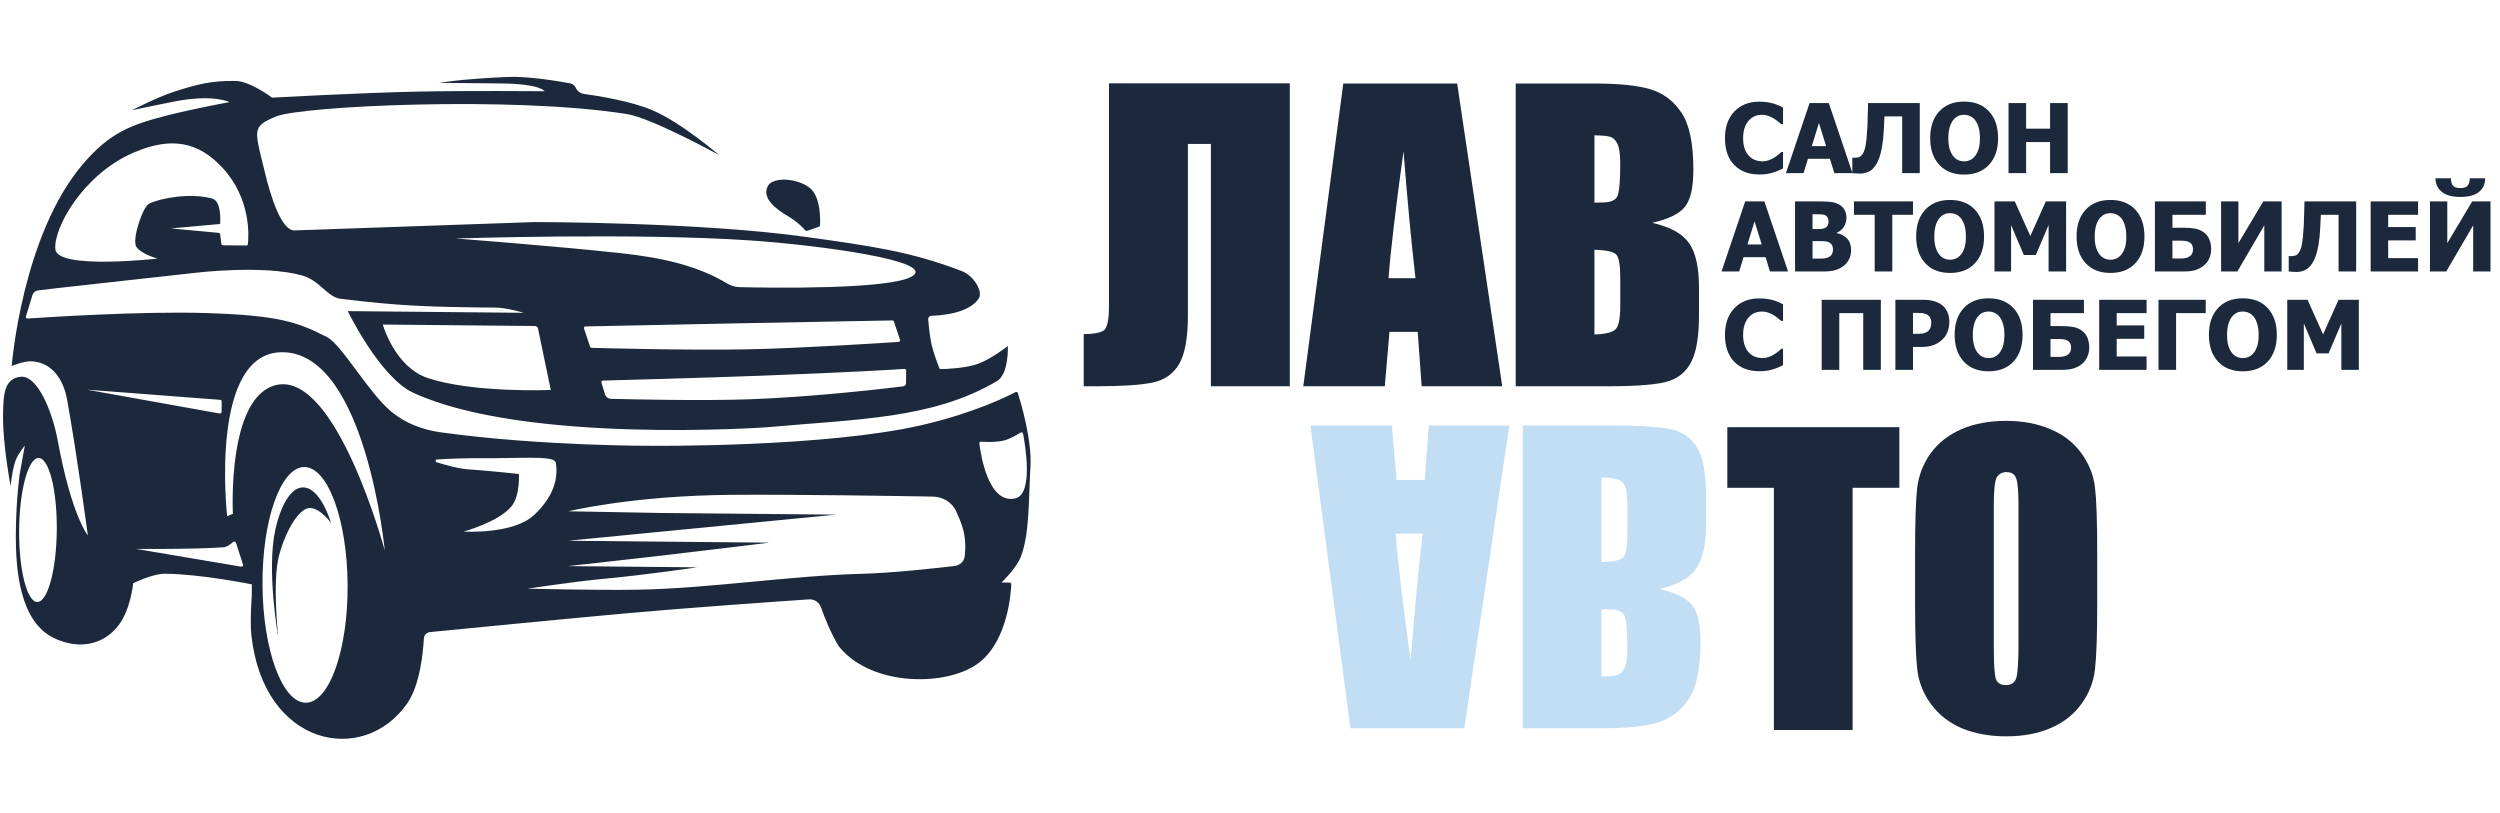 <?xml version="1.0" encoding="UTF-8"?> <svg xmlns="http://www.w3.org/2000/svg" width="1042" height="339" viewBox="0 0 1042 339" fill="none"><path d="M211.368 32.071C220.282 31.679 233.171 33.904 237.679 34.75C238.704 34.943 239.56 35.632 239.982 36.585C240.6 37.978 241.904 38.941 243.414 39.149C249.01 39.919 262.992 42.121 271.951 45.951C283.977 51.092 299.745 64.635 299.745 64.635C299.745 64.635 271.684 49.205 261.362 47.556C213.68 39.94 125.293 44.214 115.019 48.551C104.745 52.887 106.1 53.924 110.365 71.702C112.639 81.178 117.163 96.234 122.754 96.038C176.261 94.163 222.619 92.559 222.73 92.555C222.73 92.555 291.633 92.528 335.918 98.749C361.659 102.364 379.182 104.618 400.932 113.011C406.104 115.007 409.719 121.623 407.988 124.335C403.992 130.595 392.382 131.501 388.251 131.622C387.452 131.645 386.814 132.319 386.878 133.115C387.073 135.557 387.543 140.506 388.359 143.932C389.153 147.266 390.948 151.987 391.506 153.425C391.608 153.686 391.858 153.854 392.139 153.849C394.186 153.806 402.542 153.518 407.728 151.621C412.997 149.693 420.055 144.252 420.078 144.234C420.079 144.258 420.566 155.874 415.506 158.858C388.749 174.635 357.774 174.636 319.813 178.073C319.813 178.073 219.043 185.3 172.252 163.707C158.328 157.281 144.947 129.677 144.947 129.677L218.277 130.375C218.262 130.37 211.294 128.262 206.701 128.219C177.71 127.943 166.116 127.491 141.926 124.532C136.475 123.865 133.245 116.87 125.987 114.83C109.681 110.247 81.394 113.712 81.312 113.722L24.629 120.005L15.811 121.057C14.737 121.186 13.839 121.937 13.524 122.972L10.811 131.882C10.672 132.34 11.012 132.797 11.489 132.765C18.255 132.3 58.997 129.618 85.929 130.48C116.277 131.451 124.013 134.212 136.316 140.51C142.426 143.638 153.494 163.528 162.969 171.464C168.869 176.405 176.071 179.131 183.693 180.189C225.934 186.048 272.327 185.807 272.327 185.807C272.478 185.808 343.313 186.472 383.607 177.315C405.68 172.299 419.982 165.162 423.268 163.424C423.647 163.224 424.116 163.405 424.246 163.814C425.413 167.497 430.197 183.419 429.489 194.806C428.684 207.761 429.223 222.775 425.381 232.289C423.461 237.04 417.477 242.748 417.436 242.788L420.846 242.82C421.222 242.824 421.523 243.121 421.508 243.497C421.353 247.31 420.012 266.408 408.594 275.791C395.873 286.244 363.465 286.617 349.643 269.431C346.345 264.098 343.647 257.236 342.176 253.131C341.43 251.051 339.432 249.667 337.227 249.817C325.165 250.637 286.572 253.312 261.088 255.627C234.423 258.049 190.011 262.393 179.19 263.454C177.803 263.59 176.742 264.745 176.667 266.136C176.367 271.732 175.085 285.586 169.655 293.301C151.328 319.34 109.792 311.151 104.776 264.713C104.133 258.761 104.929 248.682 104.929 248.682L104.977 243.566C104.977 243.566 83.87 239.273 68.863 239.13C63.545 239.079 55.522 243.096 55.522 243.096C55.522 243.096 54.516 253.756 49.558 260.435C43.242 268.943 32.745 270.85 22.558 265.978C8.153 259.087 6.457 237.434 6.606 221.823C6.739 207.839 8.2 197.62 8.2 197.62L10.36 185.702C10.36 185.702 7.72 188.804 6.55 191.805C5.129 195.45 4.403 202.669 4.4 202.7C4.395 202.673 1.156 185.068 1.265 173.677C1.349 164.809 1.527 157.801 8.587 157.032C15.646 156.264 21.867 171.693 24.025 183.444C29.857 215.188 36.596 223.115 36.61 223.132C36.597 223.035 32.147 189.628 27.939 166.427C26.427 158.084 21.554 150.937 13.082 150.594C9.8 150.461 4.908 152.55 4.877 152.563C4.877 152.563 9.148 98.027 34.673 68.253C45.695 55.396 54.426 51.996 69.657 48.119C81.282 45.16 95.634 42.568 95.634 42.568C95.634 42.568 89.185 39.096 72.44 42.347C65.618 43.672 55.01 45.934 55.01 45.934C55.01 45.934 65.389 40.55 72.479 38.255C82.148 35.125 87.943 33.626 98.106 33.723C104.234 33.782 113.356 40.665 113.389 40.69C113.389 40.69 149.977 38.692 173.446 38.192C194.325 37.747 226.905 38.018 227.001 38.019C226.985 37.99 225.245 34.933 208.612 34.775L183.033 34.531C183.057 34.527 192.283 32.911 211.368 32.071ZM126.793 194.662C116.998 194.734 109.215 216.78 109.41 243.906C109.605 271.031 117.704 292.963 127.499 292.893C137.295 292.823 145.078 270.776 144.883 243.65C144.688 216.525 136.589 194.592 126.793 194.662ZM125.828 203.174C133.509 202.506 137.942 217.869 137.967 217.956C137.936 217.913 133.576 211.776 129.157 211.734C124.724 211.692 119.091 221.08 116.35 231.395C113.34 242.721 116.017 265.805 116.022 265.843C116.017 265.818 110.994 237.989 114.744 220.806C116.528 212.636 120.366 203.65 125.828 203.174ZM16.11 190.874C11.777 190.833 8.137 204.237 7.98 220.813C7.822 237.39 11.206 250.861 15.538 250.902C19.871 250.944 23.511 237.539 23.668 220.963C23.826 204.386 20.442 190.915 16.11 190.874ZM388.828 206.981C372.888 206.701 332.322 206.058 305.219 206.245C263.662 206.53 237.011 213.081 236.933 213.1L275.13 213.804L348.46 214.502L236.817 225.378L320.72 226.176C320.682 226.181 293.451 229.526 275.984 231.55C260.685 233.322 236.808 235.941 236.716 235.951L290.605 236.464C290.586 236.467 268.737 239.668 252.015 241.213C239.429 242.377 219.912 245.342 219.912 245.342C219.912 245.342 247.977 246.086 265.957 245.78C295.296 245.28 329.799 239.907 359.141 239.162C371.762 238.842 390.091 236.821 397.819 235.913C400.034 235.653 401.844 234.054 402.098 231.838C402.438 228.858 402.564 224.44 401.278 220.121C400.634 217.957 399.599 215.446 398.588 213.209C396.86 209.384 393.025 207.054 388.828 206.981ZM98.352 226.204C98.191 225.705 97.538 225.555 97.15 225.908C96.205 226.768 94.615 228.003 93.186 228.105C80.576 229.007 56.756 228.781 56.681 228.78L100.527 236.184C101.031 236.269 101.446 235.789 101.289 235.302L98.352 226.204ZM118.519 146.822C86.809 145.497 94.673 215.158 94.673 215.158L97.07 214.157C97.07 214.157 94.469 165.013 115.32 160.436C140.288 154.956 160.37 229.427 160.37 229.427C160.37 229.427 152.615 148.246 118.519 146.822ZM231.667 192.925C231.212 190.192 222.478 190.79 206.104 190.976C194.093 190.861 186.143 191.237 182.16 191.503C181.434 191.551 181.327 192.466 182.021 192.683C185.468 193.758 191.306 195.401 195.484 195.65C202.303 196.056 216.274 197.553 216.274 197.553C216.274 197.553 216.868 206.769 213.074 211.167C207.332 217.824 193.273 221.531 193.192 221.552C193.3 221.559 213.906 222.835 222.592 214.669C231.3 206.481 232.635 198.733 231.667 192.925ZM426.415 180.736C426.325 180.264 425.787 180.05 425.378 180.303C424.003 181.154 421.21 182.787 419.023 183.451C415.797 184.431 410.859 184.224 408.922 184.094C408.495 184.065 408.14 184.411 408.192 184.836C408.729 189.268 411.897 210.369 423.227 207.709C430.782 205.935 427.32 185.462 426.415 180.736ZM91.556 172.354C91.972 172.429 92.354 172.112 92.358 171.689L92.4 167.337C92.403 166.978 92.127 166.677 91.769 166.65L36.164 162.412L91.556 172.354ZM376.96 153.772C373.325 154.016 355.834 155.123 317.971 156.566C293.981 157.48 257.398 158.466 251.291 158.629C250.84 158.641 250.545 159.079 250.677 159.511L252.154 164.31C252.498 165.427 253.494 166.2 254.662 166.23C262.527 166.434 292.652 167.131 312.761 166.408C339.56 165.446 370.188 161.802 376.465 161.03C377.141 160.946 377.628 160.377 377.635 159.695L377.684 154.463C377.688 154.064 377.358 153.746 376.96 153.772ZM159.561 135.274C159.589 135.374 164.547 153.071 178.45 157.625C197.491 163.862 229.509 162.549 229.568 162.546L224.247 136.963C224.116 136.335 223.566 135.883 222.924 135.877L159.561 135.274ZM371.939 133.557C367.52 133.638 334.031 134.251 312.04 134.678C287.457 135.155 250.288 135.922 244.032 136.051C243.572 136.06 243.273 136.513 243.419 136.949L245.958 144.515C246.049 144.786 246.295 144.972 246.581 144.98C251.151 145.106 287.867 146.087 311.936 145.593C334.56 145.128 368.696 142.894 374.544 142.503C374.99 142.473 375.272 142.031 375.13 141.607L372.585 134.022C372.49 133.74 372.236 133.551 371.939 133.557ZM313.05 100.236C265.344 96.941 189.919 99.406 189.919 99.406C189.919 99.406 231.163 102.527 258.764 105.519C276.444 107.435 290.847 110.826 302.899 118.054C304.531 119.033 306.357 119.637 308.259 119.682C320.88 119.975 370.83 120.765 380.105 115.201C390.74 108.821 341.684 102.214 313.05 100.236ZM92.645 69.828C82.792 59.284 71.622 56.666 55.524 63.676C34.265 72.932 22.134 95.422 23.077 103.959C24.019 112.491 65.637 107.779 65.678 107.774C65.638 107.764 59.162 106.087 56.856 102.916C54.857 100.168 59.402 86.225 62.144 84.887C66.941 82.545 79.243 80.274 88.429 82.749C92.618 83.878 91.739 93.356 91.739 93.356L71.255 95.207L91.157 97.056C91.476 97.086 91.731 97.334 91.77 97.652L92.264 101.637C92.306 101.976 92.592 102.232 92.934 102.236L102.664 102.328C103.001 102.331 103.287 102.097 103.325 101.762C103.679 98.584 104.734 82.766 92.645 69.828Z" fill="#1C293C"></path><path d="M341.337 94.514L336.399 96.205C336.124 96.299 335.821 96.211 335.63 95.992C334.797 95.032 332.307 92.378 328.495 90.151C323.746 87.377 317.219 82.66 320.088 77.45C322.144 73.717 332.142 74.092 337.477 78.298C342.173 82 341.909 91.751 341.787 93.933C341.772 94.203 341.593 94.427 341.337 94.514Z" fill="#1C293C"></path><path d="M537.592 161H504.699V59.985H495.112V131.459C495.112 140.864 493.891 147.62 491.449 151.725C489.059 155.83 485.395 158.402 480.459 159.441C475.522 160.48 467.65 161 456.842 161H451.698V139.254C455.699 139.254 458.453 138.76 459.96 137.773C461.466 136.785 462.22 133.408 462.22 127.64V34.731H537.592V161ZM607.351 34.809L626.136 161H592.542L590.905 138.318H579.136L577.187 161H543.204L559.884 34.809H607.351ZM589.97 115.948C588.307 101.659 586.644 84.017 584.982 63.025C581.656 87.135 579.577 104.776 578.746 115.948H589.97ZM631.748 34.809H664.484C674.825 34.809 682.645 35.614 687.945 37.225C693.298 38.836 697.611 42.11 700.884 47.046C704.158 51.931 705.795 59.829 705.795 70.741C705.795 78.12 704.625 83.264 702.287 86.174C700.001 89.084 695.454 91.318 688.647 92.877C696.234 94.592 701.378 97.45 704.08 101.451C706.782 105.4 708.133 111.48 708.133 119.69V131.381C708.133 139.903 707.146 146.217 705.171 150.322C703.248 154.427 700.157 157.233 695.896 158.74C691.635 160.247 682.905 161 669.707 161H631.748V34.809ZM664.562 56.399V84.459C665.965 84.407 667.057 84.381 667.836 84.381C671.058 84.381 673.11 83.602 673.994 82.043C674.877 80.432 675.319 75.885 675.319 68.403C675.319 64.454 674.955 61.7 674.227 60.141C673.5 58.53 672.539 57.517 671.343 57.101C670.2 56.685 667.94 56.451 664.562 56.399ZM664.562 104.101V139.41C669.187 139.254 672.123 138.526 673.37 137.227C674.669 135.928 675.319 132.732 675.319 127.64V115.87C675.319 110.466 674.747 107.193 673.604 106.05C672.461 104.906 669.447 104.257 664.562 104.101Z" fill="#1C293C"></path><path d="M791.657 178.066V203.32H772.171V304.257H739.357V203.32H719.949V178.066H791.657ZM874.122 251.957C874.122 264.635 873.81 273.625 873.186 278.925C872.615 284.173 870.744 288.98 867.574 293.345C864.456 297.71 860.222 301.061 854.869 303.4C849.517 305.738 843.282 306.907 836.163 306.907C829.408 306.907 823.328 305.816 817.924 303.633C812.572 301.399 808.259 298.073 804.985 293.657C801.712 289.24 799.763 284.433 799.14 279.237C798.516 274.041 798.204 264.947 798.204 251.957V230.366C798.204 217.687 798.49 208.724 799.062 203.475C799.685 198.175 801.556 193.343 804.674 188.978C807.843 184.613 812.104 181.261 817.456 178.923C822.808 176.585 829.044 175.416 836.163 175.416C842.918 175.416 848.972 176.533 854.324 178.767C859.728 180.95 864.067 184.249 867.34 188.666C870.614 193.083 872.563 197.889 873.186 203.086C873.81 208.282 874.122 217.375 874.122 230.366V251.957ZM841.307 210.49C841.307 204.619 840.969 200.877 840.294 199.266C839.67 197.604 838.345 196.772 836.319 196.772C834.604 196.772 833.279 197.448 832.344 198.799C831.46 200.098 831.019 203.995 831.019 210.49V269.416C831.019 276.743 831.304 281.263 831.876 282.978C832.5 284.693 833.902 285.55 836.085 285.55C838.319 285.55 839.748 284.563 840.372 282.588C840.995 280.614 841.307 275.911 841.307 268.481V210.49Z" fill="#1C293C"></path><path d="M610.317 303.55L629.102 177.359H595.508L593.871 200.041H582.102L580.153 177.359H546.17L562.85 303.55H610.317ZM592.936 222.411C591.273 236.7 589.61 254.342 587.947 275.335C584.622 251.224 582.543 233.583 581.712 222.411H592.936ZM634.714 303.55H667.45C677.791 303.55 685.611 302.745 690.911 301.134C696.263 299.523 700.576 296.25 703.85 291.313C707.124 286.429 708.761 278.53 708.761 267.618C708.761 260.239 707.591 255.095 705.253 252.185C702.967 249.275 698.42 247.041 691.613 245.482C699.199 243.767 704.344 240.909 707.046 236.908C709.748 232.959 711.099 226.879 711.099 218.669V206.978C711.099 198.456 710.112 192.142 708.137 188.037C706.214 183.932 703.123 181.126 698.862 179.62C694.601 178.113 685.871 177.359 672.672 177.359H634.714V303.55ZM667.528 281.96V253.9C668.931 253.952 670.022 253.978 670.802 253.978C674.024 253.978 676.076 254.757 676.959 256.316C677.843 257.927 678.284 262.474 678.284 269.956C678.284 273.906 677.921 276.66 677.193 278.219C676.466 279.829 675.504 280.843 674.309 281.258C673.166 281.674 670.906 281.908 667.528 281.96ZM667.528 234.258V198.95C672.153 199.105 675.089 199.833 676.336 201.132C677.635 202.431 678.284 205.627 678.284 210.719V222.489C678.284 227.893 677.713 231.166 676.57 232.31C675.426 233.453 672.413 234.102 667.528 234.258Z" fill="#C2DEF4"></path><path d="M733.264 72.724C728.883 72.724 725.404 71.403 722.828 68.761C720.251 66.107 718.963 62.379 718.963 57.58C718.963 52.95 720.251 49.262 722.828 46.516C725.417 43.756 728.902 42.376 733.284 42.376C734.448 42.376 735.494 42.442 736.422 42.572C737.351 42.703 738.24 42.886 739.09 43.122C739.757 43.318 740.483 43.586 741.268 43.926C742.052 44.266 742.687 44.56 743.171 44.809V51.773H742.425C742.072 51.459 741.627 51.086 741.091 50.655C740.555 50.21 739.947 49.779 739.267 49.36C738.587 48.942 737.835 48.589 737.011 48.301C736.2 48 735.35 47.85 734.461 47.85C733.401 47.85 732.427 48.02 731.538 48.36C730.661 48.687 729.824 49.262 729.027 50.086C728.294 50.831 727.693 51.838 727.222 53.107C726.764 54.376 726.535 55.873 726.535 57.599C726.535 59.417 726.777 60.947 727.261 62.19C727.745 63.419 728.379 64.413 729.164 65.172C729.923 65.904 730.766 66.434 731.695 66.761C732.636 67.088 733.571 67.251 734.5 67.251C735.468 67.251 736.39 67.094 737.266 66.78C738.142 66.453 738.881 66.094 739.483 65.701C740.137 65.296 740.712 64.884 741.209 64.465C741.706 64.047 742.138 63.674 742.504 63.347H743.171V70.213C742.634 70.462 742.013 70.749 741.307 71.076C740.601 71.39 739.875 71.658 739.13 71.881C738.214 72.155 737.357 72.365 736.56 72.508C735.762 72.652 734.663 72.724 733.264 72.724ZM744.367 72.155L754.235 42.945H762.239L772.106 72.155H764.553L762.729 66.192H753.548L751.724 72.155H744.367ZM761.12 60.895L758.139 51.263L755.157 60.895H761.12ZM800.159 72.155H792.822V48.517H785.446C785.393 49.654 785.341 50.72 785.289 51.714C785.25 52.695 785.204 53.63 785.152 54.519C785.008 57.07 784.772 59.273 784.445 61.13C784.118 62.974 783.746 64.485 783.327 65.662C782.869 66.918 782.405 67.905 781.934 68.624C781.463 69.344 781.019 69.912 780.6 70.331C779.973 70.959 779.188 71.456 778.246 71.822C777.305 72.175 776.376 72.352 775.461 72.352C774.846 72.352 774.172 72.325 773.44 72.273C772.708 72.221 772.243 72.181 772.047 72.155V65.701H772.322C772.453 65.714 772.577 65.727 772.695 65.74C772.825 65.754 772.989 65.76 773.185 65.76C773.512 65.76 773.93 65.708 774.441 65.603C774.951 65.499 775.336 65.322 775.598 65.073C776.54 64.184 777.18 62.811 777.52 60.954C777.874 59.084 778.142 56.39 778.325 52.872C778.403 51.263 778.449 49.818 778.462 48.536C778.488 47.255 778.541 45.391 778.619 42.945H800.159V72.155ZM832.802 57.56C832.802 62.281 831.54 65.996 829.016 68.703C826.492 71.41 823.032 72.763 818.638 72.763C814.231 72.763 810.772 71.397 808.261 68.663C805.75 65.917 804.494 62.216 804.494 57.56C804.494 52.865 805.75 49.157 808.261 46.437C810.772 43.704 814.231 42.337 818.638 42.337C823.032 42.337 826.492 43.697 829.016 46.417C831.54 49.125 832.802 52.839 832.802 57.56ZM825.229 57.541C825.229 55.801 825.046 54.323 824.68 53.107C824.327 51.878 823.85 50.871 823.248 50.086C822.62 49.288 821.908 48.719 821.11 48.379C820.325 48.026 819.508 47.85 818.658 47.85C817.755 47.85 816.938 48.013 816.206 48.34C815.473 48.654 814.767 49.223 814.087 50.047C813.485 50.805 812.995 51.812 812.616 53.068C812.249 54.323 812.066 55.821 812.066 57.56C812.066 59.352 812.243 60.843 812.596 62.033C812.949 63.21 813.433 64.197 814.048 64.995C814.675 65.806 815.388 66.388 816.186 66.741C816.984 67.081 817.808 67.251 818.658 67.251C819.521 67.251 820.358 67.068 821.169 66.702C821.98 66.323 822.679 65.74 823.268 64.956C823.896 64.106 824.379 63.118 824.719 61.994C825.059 60.856 825.229 59.371 825.229 57.541ZM861.816 72.155H854.479V59.208H844.494V72.155H837.157V42.945H844.494V53.637H854.479V42.945H861.816V72.155ZM717.531 113.155L727.398 83.945H735.402L745.27 113.155H737.717L735.893 107.192H726.712L724.887 113.155H717.531ZM734.284 101.895L731.302 92.263L728.32 101.895H734.284ZM771.537 104.21C771.537 105.662 771.263 106.937 770.713 108.035C770.164 109.134 769.425 110.043 768.497 110.762C767.398 111.625 766.188 112.24 764.867 112.606C763.56 112.972 761.892 113.155 759.865 113.155H748.173V83.945H758.492C760.637 83.945 762.258 84.03 763.357 84.2C764.468 84.357 765.508 84.697 766.476 85.22C767.522 85.783 768.3 86.535 768.81 87.476C769.334 88.418 769.595 89.504 769.595 90.733C769.595 92.158 769.235 93.427 768.516 94.539C767.81 95.65 766.829 96.468 765.574 96.991V97.148C767.378 97.527 768.823 98.305 769.909 99.482C770.994 100.646 771.537 102.222 771.537 104.21ZM762.141 92.204C762.141 91.733 762.016 91.249 761.768 90.752C761.532 90.255 761.16 89.896 760.65 89.674C760.166 89.464 759.59 89.353 758.923 89.34C758.269 89.314 757.289 89.301 755.981 89.301H755.471V95.48H756.393C757.648 95.48 758.524 95.467 759.021 95.441C759.531 95.415 760.055 95.278 760.591 95.029C761.179 94.754 761.585 94.375 761.807 93.891C762.029 93.407 762.141 92.845 762.141 92.204ZM763.985 104.073C763.985 103.17 763.801 102.464 763.435 101.954C763.069 101.444 762.52 101.058 761.787 100.796C761.343 100.626 760.728 100.535 759.943 100.522C759.172 100.496 758.132 100.483 756.824 100.483H755.471V107.8H755.863C757.772 107.8 759.093 107.787 759.826 107.761C760.558 107.734 761.304 107.558 762.062 107.231C762.729 106.943 763.213 106.525 763.514 105.975C763.828 105.413 763.985 104.779 763.985 104.073ZM781.365 113.155V89.517H772.734V83.945H797.334V89.517H788.702V113.155H781.365ZM826.956 98.56C826.956 103.281 825.694 106.995 823.17 109.703C820.646 112.41 817.186 113.763 812.792 113.763C808.385 113.763 804.926 112.397 802.415 109.663C799.904 106.917 798.648 103.216 798.648 98.56C798.648 93.865 799.904 90.157 802.415 87.437C804.926 84.704 808.385 83.337 812.792 83.337C817.186 83.337 820.646 84.697 823.17 87.418C825.694 90.125 826.956 93.839 826.956 98.56ZM819.384 98.54C819.384 96.801 819.2 95.323 818.834 94.107C818.481 92.878 818.004 91.871 817.402 91.086C816.774 90.288 816.062 89.719 815.264 89.379C814.479 89.026 813.662 88.85 812.812 88.85C811.909 88.85 811.092 89.013 810.36 89.34C809.627 89.654 808.921 90.223 808.241 91.047C807.639 91.805 807.149 92.812 806.77 94.068C806.404 95.323 806.22 96.821 806.22 98.56C806.22 100.352 806.397 101.843 806.75 103.033C807.103 104.21 807.587 105.197 808.202 105.995C808.829 106.806 809.542 107.388 810.34 107.741C811.138 108.081 811.962 108.251 812.812 108.251C813.675 108.251 814.512 108.068 815.323 107.702C816.134 107.322 816.833 106.74 817.422 105.956C818.05 105.106 818.533 104.118 818.874 102.994C819.214 101.856 819.384 100.371 819.384 98.54ZM861.149 113.155H853.851V93.793L848.535 106.289H843.532L838.216 93.793V113.155H831.311V83.945H839.766L846.24 98.364L852.694 83.945H861.149V113.155ZM893.811 98.56C893.811 103.281 892.549 106.995 890.025 109.703C887.501 112.41 884.042 113.763 879.648 113.763C875.24 113.763 871.781 112.397 869.27 109.663C866.759 106.917 865.504 103.216 865.504 98.56C865.504 93.865 866.759 90.157 869.27 87.437C871.781 84.704 875.24 83.337 879.648 83.337C884.042 83.337 887.501 84.697 890.025 87.418C892.549 90.125 893.811 93.839 893.811 98.56ZM886.239 98.54C886.239 96.801 886.056 95.323 885.69 94.107C885.337 92.878 884.859 91.871 884.258 91.086C883.63 90.288 882.917 89.719 882.119 89.379C881.335 89.026 880.517 88.85 879.667 88.85C878.765 88.85 877.947 89.013 877.215 89.34C876.483 89.654 875.777 90.223 875.096 91.047C874.495 91.805 874.004 92.812 873.625 94.068C873.259 95.323 873.076 96.821 873.076 98.56C873.076 100.352 873.252 101.843 873.606 103.033C873.959 104.21 874.443 105.197 875.057 105.995C875.685 106.806 876.398 107.388 877.195 107.741C877.993 108.081 878.817 108.251 879.667 108.251C880.53 108.251 881.367 108.068 882.178 107.702C882.989 107.322 883.689 106.74 884.277 105.956C884.905 105.106 885.389 104.118 885.729 102.994C886.069 101.856 886.239 100.371 886.239 98.54ZM921.609 103.818C921.609 105.243 921.334 106.557 920.785 107.761C920.249 108.951 919.51 109.925 918.568 110.684C917.443 111.586 916.227 112.227 914.919 112.606C913.625 112.972 912.042 113.155 910.172 113.155H898.166V83.945H919.392V89.517H905.464V94.911H910.29C912.042 94.911 913.612 95.042 914.998 95.304C916.384 95.552 917.627 96.108 918.725 96.971C919.732 97.756 920.465 98.743 920.922 99.933C921.38 101.11 921.609 102.405 921.609 103.818ZM914.037 104.033C914.037 103.549 913.984 103.092 913.88 102.66C913.775 102.229 913.546 101.83 913.193 101.463C912.84 101.11 912.356 100.829 911.741 100.62C911.127 100.411 910.277 100.306 909.191 100.306H905.464V107.741H909.191C910.695 107.741 911.879 107.421 912.742 106.78C913.605 106.139 914.037 105.223 914.037 104.033ZM950.976 113.155H943.757V93.911L932.536 113.155H925.748V83.945H932.967V101.346L943.345 83.945H950.976V113.155ZM982.05 113.155H974.713V89.517H967.337C967.284 90.654 967.232 91.72 967.18 92.714C967.14 93.695 967.095 94.63 967.042 95.519C966.898 98.07 966.663 100.273 966.336 102.13C966.009 103.974 965.636 105.485 965.218 106.662C964.76 107.918 964.296 108.905 963.825 109.624C963.354 110.344 962.91 110.912 962.491 111.331C961.863 111.959 961.079 112.456 960.137 112.822C959.195 113.175 958.267 113.351 957.351 113.351C956.737 113.351 956.063 113.325 955.331 113.273C954.598 113.221 954.134 113.181 953.938 113.155V106.701H954.213C954.343 106.714 954.468 106.727 954.585 106.74C954.716 106.754 954.88 106.76 955.076 106.76C955.403 106.76 955.821 106.708 956.331 106.603C956.841 106.499 957.227 106.322 957.489 106.073C958.43 105.184 959.071 103.811 959.411 101.954C959.764 100.084 960.032 97.39 960.216 93.872C960.294 92.263 960.34 90.818 960.353 89.536C960.379 88.254 960.431 86.391 960.51 83.945H982.05V113.155ZM988.092 113.155V83.945H1007.85V89.517H995.389V94.637H1006.87V100.208H995.389V107.584H1007.85V113.155H988.092ZM1038.04 113.155H1030.82V93.911L1019.6 113.155H1012.81V83.945H1020.03V101.346L1030.41 83.945H1038.04V113.155ZM1035.82 74.313C1035.81 76.667 1034.96 78.55 1033.27 79.963C1031.6 81.375 1028.99 82.082 1025.46 82.082C1022 82.082 1019.41 81.369 1017.69 79.943C1015.98 78.505 1015.12 76.628 1015.1 74.313H1021.54C1021.57 75.739 1021.87 76.778 1022.44 77.432C1023.02 78.073 1024.02 78.394 1025.46 78.394C1026.9 78.394 1027.91 78.067 1028.48 77.413C1029.06 76.759 1029.36 75.726 1029.39 74.313H1035.82ZM733.264 154.724C728.883 154.724 725.404 153.403 722.828 150.762C720.251 148.107 718.963 144.379 718.963 139.58C718.963 134.95 720.251 131.262 722.828 128.516C725.417 125.756 728.902 124.376 733.284 124.376C734.448 124.376 735.494 124.442 736.422 124.573C737.351 124.703 738.24 124.886 739.09 125.122C739.757 125.318 740.483 125.586 741.268 125.926C742.052 126.266 742.687 126.56 743.171 126.809V133.773H742.425C742.072 133.459 741.627 133.086 741.091 132.655C740.555 132.21 739.947 131.779 739.267 131.36C738.587 130.942 737.835 130.588 737.011 130.301C736.2 130 735.35 129.85 734.461 129.85C733.401 129.85 732.427 130.02 731.538 130.36C730.661 130.687 729.824 131.262 729.027 132.086C728.294 132.831 727.693 133.838 727.222 135.107C726.764 136.376 726.535 137.873 726.535 139.599C726.535 141.417 726.777 142.947 727.261 144.19C727.745 145.419 728.379 146.413 729.164 147.172C729.923 147.904 730.766 148.434 731.695 148.761C732.636 149.088 733.571 149.251 734.5 149.251C735.468 149.251 736.39 149.094 737.266 148.78C738.142 148.453 738.881 148.094 739.483 147.701C740.137 147.296 740.712 146.884 741.209 146.465C741.706 146.047 742.138 145.674 742.504 145.347H743.171V152.213C742.634 152.462 742.013 152.749 741.307 153.076C740.601 153.39 739.875 153.658 739.13 153.881C738.214 154.155 737.357 154.365 736.56 154.508C735.762 154.652 734.663 154.724 733.264 154.724ZM783.935 154.155H776.598V130.517H766.613V154.155H759.276V124.945H783.935V154.155ZM812.478 134.165C812.478 135.525 812.263 136.82 811.831 138.05C811.399 139.279 810.778 140.306 809.967 141.129C809.47 141.64 808.921 142.11 808.319 142.542C807.731 142.973 807.077 143.34 806.358 143.64C805.638 143.941 804.854 144.177 804.004 144.347C803.167 144.517 802.225 144.602 801.179 144.602H797.334V154.155H789.997V124.945H801.336C803.023 124.945 804.474 125.102 805.691 125.416C806.92 125.717 808.032 126.201 809.026 126.868C810.124 127.6 810.974 128.581 811.576 129.81C812.178 131.027 812.478 132.478 812.478 134.165ZM804.945 134.342C804.945 133.518 804.749 132.812 804.357 132.223C803.964 131.622 803.494 131.21 802.944 130.987C802.251 130.687 801.584 130.517 800.943 130.477C800.316 130.425 799.459 130.399 798.374 130.399H797.334V139.148H797.844C798.537 139.148 799.191 139.142 799.806 139.129C800.42 139.115 800.956 139.07 801.414 138.991C801.807 138.926 802.218 138.802 802.65 138.618C803.095 138.422 803.435 138.207 803.67 137.971C804.167 137.487 804.501 136.984 804.671 136.461C804.854 135.937 804.945 135.231 804.945 134.342ZM843.003 139.56C843.003 144.281 841.741 147.995 839.217 150.703C836.692 153.41 833.233 154.763 828.839 154.763C824.432 154.763 820.973 153.397 818.462 150.663C815.951 147.917 814.695 144.216 814.695 139.56C814.695 134.865 815.951 131.157 818.462 128.437C820.973 125.704 824.432 124.337 828.839 124.337C833.233 124.337 836.692 125.697 839.217 128.418C841.741 131.125 843.003 134.839 843.003 139.56ZM835.43 139.54C835.43 137.801 835.247 136.323 834.881 135.107C834.528 133.878 834.051 132.871 833.449 132.086C832.821 131.288 832.109 130.719 831.311 130.379C830.526 130.026 829.709 129.85 828.859 129.85C827.956 129.85 827.139 130.013 826.407 130.34C825.674 130.654 824.968 131.223 824.288 132.047C823.686 132.805 823.196 133.812 822.817 135.068C822.45 136.323 822.267 137.821 822.267 139.56C822.267 141.352 822.444 142.843 822.797 144.033C823.15 145.21 823.634 146.197 824.249 146.995C824.876 147.806 825.589 148.388 826.387 148.741C827.185 149.081 828.009 149.251 828.859 149.251C829.722 149.251 830.559 149.068 831.37 148.702C832.181 148.322 832.88 147.74 833.469 146.956C834.096 146.106 834.58 145.118 834.92 143.994C835.26 142.856 835.43 141.371 835.43 139.54ZM870.8 144.818C870.8 146.243 870.526 147.557 869.976 148.761C869.44 149.951 868.701 150.925 867.76 151.684C866.635 152.586 865.419 153.227 864.111 153.606C862.816 153.972 861.234 154.155 859.363 154.155H847.358V124.945H868.584V130.517H854.655V135.911H859.481C861.234 135.911 862.803 136.042 864.189 136.304C865.576 136.552 866.818 137.108 867.917 137.971C868.924 138.756 869.656 139.743 870.114 140.933C870.571 142.11 870.8 143.405 870.8 144.818ZM863.228 145.033C863.228 144.549 863.176 144.092 863.071 143.66C862.966 143.229 862.738 142.83 862.384 142.463C862.031 142.11 861.547 141.829 860.933 141.62C860.318 141.411 859.468 141.306 858.383 141.306H854.655V148.741H858.383C859.887 148.741 861.07 148.421 861.933 147.78C862.796 147.139 863.228 146.223 863.228 145.033ZM874.94 154.155V124.945H894.694V130.517H882.237V135.637H893.713V141.208H882.237V148.584H894.694V154.155H874.94ZM919.353 130.517H906.994V154.155H899.657V124.945H919.353V130.517ZM948.975 139.56C948.975 144.281 947.713 147.995 945.189 150.703C942.665 153.41 939.206 154.763 934.811 154.763C930.404 154.763 926.945 153.397 924.434 150.663C921.923 147.917 920.667 144.216 920.667 139.56C920.667 134.865 921.923 131.157 924.434 128.437C926.945 125.704 930.404 124.337 934.811 124.337C939.206 124.337 942.665 125.697 945.189 128.418C947.713 131.125 948.975 134.839 948.975 139.56ZM941.403 139.54C941.403 137.801 941.22 136.323 940.853 135.107C940.5 133.878 940.023 132.871 939.421 132.086C938.794 131.288 938.081 130.719 937.283 130.379C936.498 130.026 935.681 129.85 934.831 129.85C933.928 129.85 933.111 130.013 932.379 130.34C931.646 130.654 930.94 131.223 930.26 132.047C929.658 132.805 929.168 133.812 928.789 135.068C928.423 136.323 928.239 137.821 928.239 139.56C928.239 141.352 928.416 142.843 928.769 144.033C929.122 145.21 929.606 146.197 930.221 146.995C930.849 147.806 931.561 148.388 932.359 148.741C933.157 149.081 933.981 149.251 934.831 149.251C935.694 149.251 936.531 149.068 937.342 148.702C938.153 148.322 938.852 147.74 939.441 146.956C940.069 146.106 940.553 145.118 940.893 143.994C941.233 142.856 941.403 141.371 941.403 139.54ZM983.168 154.155H975.87V134.793L970.554 147.289H965.551L960.235 134.793V154.155H953.33V124.945H961.785L968.259 139.364L974.713 124.945H983.168V154.155Z" fill="#1C293C"></path></svg> 